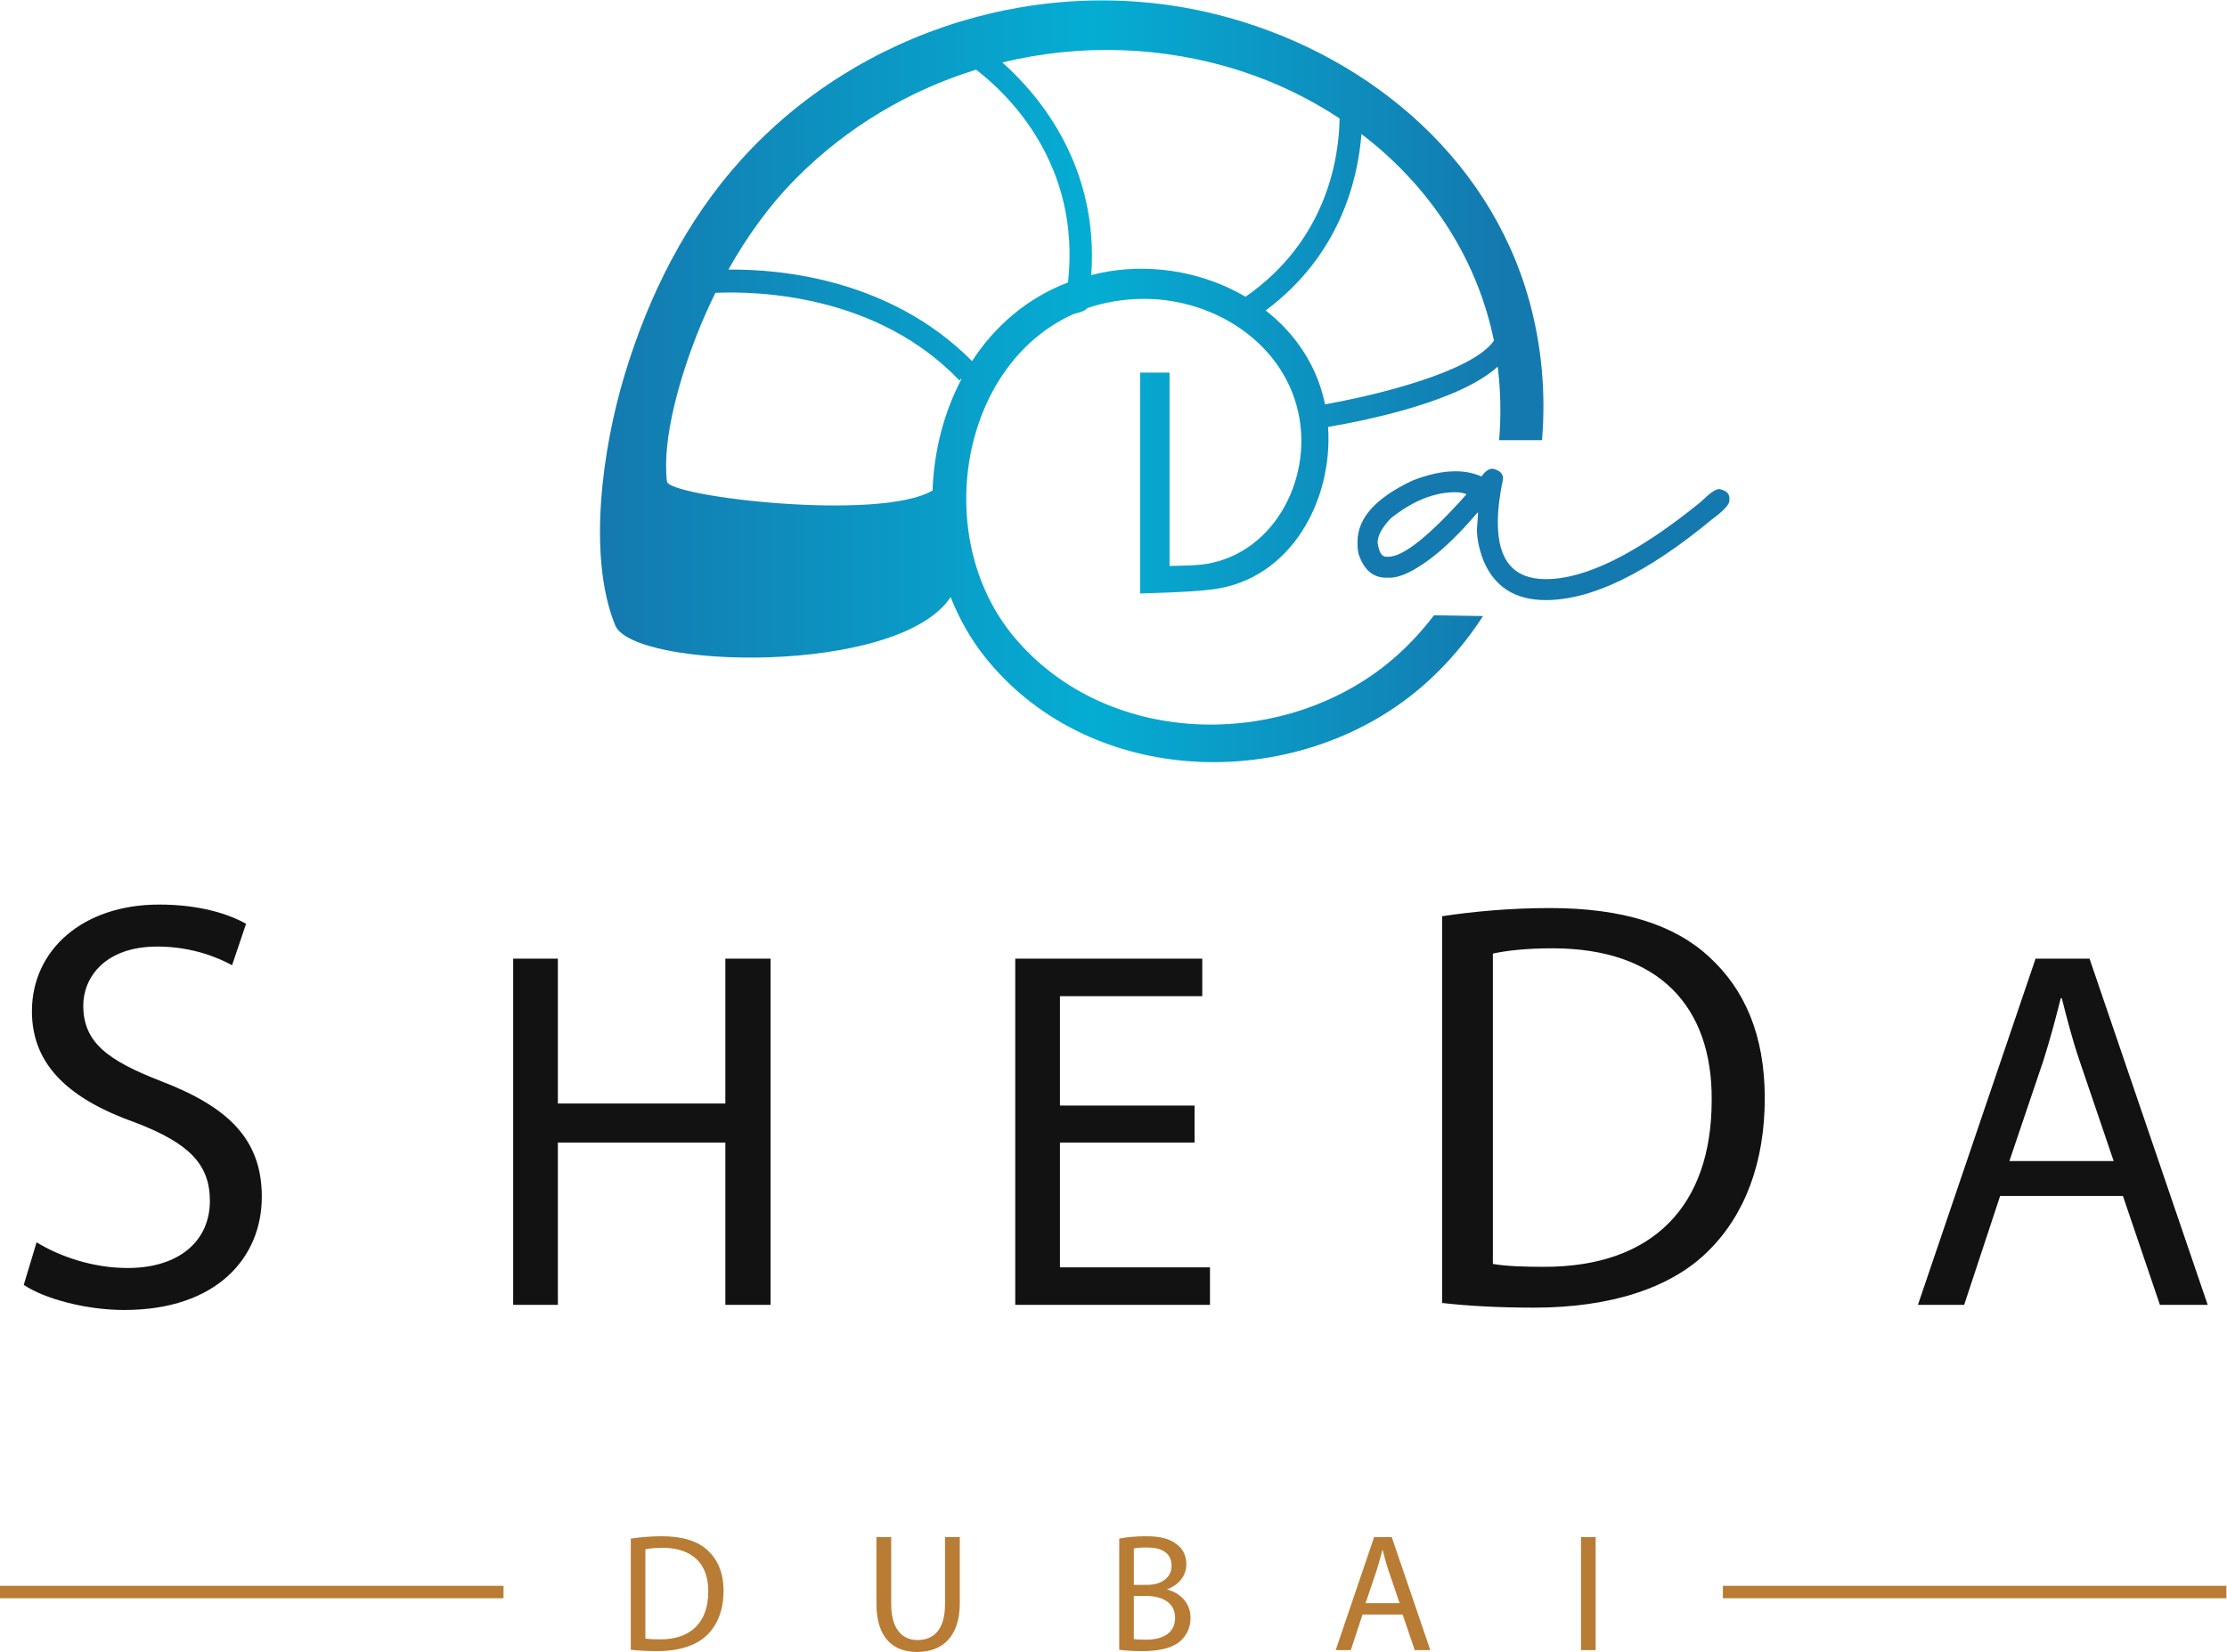 <?xml version="1.0" encoding="UTF-8" standalone="no"?>
<!-- Created with Inkscape (http://www.inkscape.org/) -->
<svg xmlns:inkscape="http://www.inkscape.org/namespaces/inkscape" xmlns:sodipodi="http://sodipodi.sourceforge.net/DTD/sodipodi-0.dtd" xmlns="http://www.w3.org/2000/svg" xmlns:svg="http://www.w3.org/2000/svg" version="1.1" id="svg2" xml:space="preserve" width="450.907" height="334.56" viewBox="0 0 450.907 334.56" sodipodi:docname="SheDa_fullcolor.svg" inkscape:version="1.1 (1:1.1+202105261517+ce6663b3b7)"><defs id="defs6"><clipPath id="clipPath38"><path d="m 1416.49,1764.61 c -80.25,-47.51 -400.57,-9.46 -403.38,13.55 -8.11,66.24 21.39,162.09 44.98,222.17 8.63,21.98 18.17,43.54 28.61,64.6 64.49,2.8 245.55,-2.32 370.66,-133.18 l 3.9,3.74 c -27.5,-51.64 -42.7,-110.78 -44.77,-170.88 z m -206.72,474.81 c 77.21,77.68 171.42,133.21 272.86,164.58 48.6,-37.37 159.53,-143.7 139.61,-323.25 -62.61,-23.99 -111.39,-66.64 -145.75,-119.52 -123.46,124.27 -289.27,139.88 -370.14,139.03 28.51,50.42 62.2,97.69 103.42,139.16 z m 675.76,162.33 c 53.24,-17.24 103.42,-41.64 149.21,-71.87 -0.92,-60.88 -19.74,-185.34 -142.84,-270.9 -60.81,35.8 -135.37,49.84 -205.26,38.96 -10,-1.56 -19.67,-3.62 -29.13,-6 11.92,164.7 -78.21,272.44 -135.03,323.02 118.04,28.67 243.9,25.36 363.05,-13.21 z m 382,-401.61 c 1.31,-5.89 1.68,-7.89 1.68,-7.89 -32.56,-46.79 -175.69,-82.48 -256.53,-96.7 -3.47,16.57 -8.58,32.81 -15.54,48.37 -17.01,38.01 -43.12,69.51 -74.67,94.21 112.22,83.58 140.02,197.44 145.45,268.14 98.77,-75.45 171.9,-180.9 199.61,-306.13 z m -89.42,-425.11 c -16.36,-21.54 -34.65,-41.69 -54.93,-59.99 -162.12,-146.26 -440.35,-145.5 -584.11,28.54 -124.62,150.88 -81.19,411.53 91.53,489.1 0,0 19.34,4.44 20.17,8.75 26.37,9.09 55.34,14.25 86.96,14.31 109.6,0.21 217.97,-70.8 236.33,-183.21 16.97,-103.86 -49.97,-216.86 -161.43,-221.49 0,0 -19.27,-0.93 -36.2,-1.08 v 293.76 h -44.7 v -335.58 l 43.13,1.45 c 23.72,1.31 45.38,1.88 67.96,4.88 118.49,15.74 182.05,135.73 174.43,246.68 66.9,11.49 200.99,40.13 257.63,91.62 4.61,-36.85 5.29,-74.39 2.21,-111.68 h 65.11 c 5.96,70.99 -0.38,143.07 -19.27,211.42 -62.15,224.88 -255.64,381.03 -476.94,435.84 -259.28,64.22 -540.52,-22.79 -719.65,-220.55 -84.53,-93.34 -140.891,-206.57 -177.328,-326.64 -34.418,-113.4 -56.887,-277.13 -14.641,-381.21 27.305,-66.99 430.539,-77.06 509.549,42.69 13.15,-33.22 30.86,-64.68 53.59,-92.86 163.52,-202.7 483.31,-205.23 670.03,-36.33 32.97,29.83 61.31,63.69 85.12,100.39 z" id="path36"/></clipPath><linearGradient x1="0" y1="0" x2="1" y2="0" gradientUnits="userSpaceOnUse" gradientTransform="matrix(1433.02,0,0,-1433.02,911.342,1930.55)" spreadMethod="pad" id="linearGradient48"><stop style="stop-opacity:1;stop-color:#1479af" offset="0" id="stop40"/><stop style="stop-opacity:1;stop-color:#05add3" offset="0.522" id="stop42"/><stop style="stop-opacity:1;stop-color:#1479af" offset="0.958" id="stop44"/><stop style="stop-opacity:1;stop-color:#1479af" offset="1" id="stop46"/></linearGradient></defs><g id="g8" inkscape:groupmode="layer" inkscape:label="ink_ext_XXXXXX" transform="matrix(1.333,0,0,-1.333,0,334.56)"><g id="g10" transform="scale(0.1)"><path d="M 55.578,622.359 C 90.152,601.09 140.664,583.328 193.84,583.328 c 78.871,0 124.961,41.66 124.961,101.934 0,55.847 -31.906,87.75 -112.571,118.777 -97.472,34.539 -157.742,85.082 -157.742,169.262 0,93.079 77.117,162.199 193.196,162.199 61.179,0 105.476,-14.18 132.082,-29.24 l -21.274,-62.94 c -19.512,10.64 -59.387,28.36 -113.441,28.36 -81.539,0 -112.571,-48.75 -112.571,-89.5 0,-55.848 36.333,-83.301 118.782,-115.239 101.019,-38.961 152.41,-87.722 152.41,-175.472 0,-92.168 -68.238,-171.949 -209.133,-171.949 -57.633,0 -120.535,16.839 -152.473,38.121 l 19.512,64.718" style="fill:#131212;fill-opacity:1;fill-rule:nonzero;stroke:none" id="path12"/><path d="M 847.367,1053.32 V 833.238 h 254.393 v 220.082 h 68.67 V 527.34 h -68.67 V 773.93 H 847.367 V 527.34 h -67.898 v 525.98 h 67.898" style="fill:#131212;fill-opacity:1;fill-rule:nonzero;stroke:none" id="path14"/><path d="M 1814.43,773.93 H 1609.99 V 584.301 h 227.87 V 527.34 h -295.77 v 525.98 h 284.06 V 996.332 H 1609.99 V 830.121 h 204.44 V 773.93" style="fill:#131212;fill-opacity:1;fill-rule:nonzero;stroke:none" id="path16"/><path d="m 2267.57,589.539 c 19.48,-3.539 47.84,-4.418 77.99,-4.418 164.83,0 254.37,92.168 254.37,253.457 0.88,140.934 -78.9,230.472 -241.98,230.472 -39.87,0 -69.99,-3.58 -90.38,-8 z m -77.12,528.231 c 46.97,7.09 102.81,12.43 163.96,12.43 110.81,0 189.68,-25.7 241.95,-74.45 53.21,-48.76 84.2,-117.898 84.2,-214.5 0,-97.48 -30.12,-177.262 -85.96,-232.191 -55.85,-55.848 -148.02,-85.957 -264.1,-85.957 -54.96,0 -101.05,2.628 -140.05,7.089 v 587.579" style="fill:#131212;fill-opacity:1;fill-rule:nonzero;stroke:none" id="path18"/><path d="m 3210.5,745.84 -51.49,151.41 c -11.71,34.309 -19.5,65.52 -27.32,95.961 h -1.55 C 3122.33,962 3113.76,930.012 3103.6,898.02 l -51.49,-152.18 z m -172.45,-53.07 -54.62,-165.43 h -70.24 l 178.69,525.98 h 81.97 l 179.47,-525.98 h -72.57 l -56.19,165.43 h -186.51" style="fill:#131212;fill-opacity:1;fill-rule:nonzero;stroke:none" id="path20"/><path d="m 980.285,20.379 c 5.606,-1.02 13.758,-1.277 22.425,-1.277 47.38,0 73.11,26.488 73.11,72.859 0.25,40.508 -22.68,66.238 -69.55,66.238 -11.465,0 -20.125,-1.019 -25.985,-2.301 z m -22.16,151.832 c 13.496,2.039 29.551,3.57 47.125,3.57 31.85,0 54.52,-7.39 69.55,-21.402 15.28,-14.008 24.2,-33.891 24.2,-61.648 0,-28.031 -8.66,-50.961 -24.71,-66.75 -16.05,-16.039 -42.54,-24.711 -75.915,-24.711 -15.797,0 -29.043,0.77 -40.25,2.039 V 172.211" style="fill:#b87c34;fill-opacity:1;fill-rule:nonzero;stroke:none" id="path22"/><path d="M 1353.66,174.5 V 72.859 c 0,-38.469 17.07,-54.781 40,-54.781 25.47,0 41.78,16.82 41.78,54.781 V 174.5 h 22.42 V 74.379 C 1457.86,21.648 1430.09,0 1392.9,0 c -35.16,0 -61.66,20.121 -61.66,73.359 V 174.5 h 22.42" style="fill:#b87c34;fill-opacity:1;fill-rule:nonzero;stroke:none" id="path24"/><path d="m 1722.2,19.609 c 4.34,-0.758 10.7,-1.008 18.6,-1.008 22.93,0 44.07,8.398 44.07,33.367 0,23.43 -20.12,33.113 -44.33,33.113 h -18.34 z m 0,82.289 h 20.13 c 23.44,0 37.19,12.231 37.19,28.793 0,20.118 -15.29,28.008 -37.7,28.008 -10.2,0 -16.05,-0.758 -19.62,-1.519 z m -22.16,70.313 c 9.68,2.039 24.97,3.57 40.5,3.57 22.17,0 36.43,-3.82 47.13,-12.48 8.92,-6.629 14.27,-16.821 14.27,-30.321 0,-16.558 -10.96,-31.082 -29.05,-37.699 v -0.52 c 16.31,-4.07 35.42,-17.582 35.42,-43.051 0,-14.781 -5.86,-25.98 -14.52,-34.391 -11.98,-10.961 -31.34,-16.051 -59.36,-16.051 -15.28,0 -27,1.02 -34.39,2.039 V 172.211" style="fill:#b87c34;fill-opacity:1;fill-rule:nonzero;stroke:none" id="path26"/><path d="m 2125.9,74.129 -16.81,49.422 c -3.82,11.211 -6.37,21.398 -8.91,31.328 h -0.51 c -2.55,-10.18 -5.35,-20.629 -8.66,-31.07 L 2074.19,74.129 Z M 2069.61,56.809 2051.77,2.801 h -22.93 L 2087.19,174.5 h 26.75 L 2172.53,2.801 h -23.7 l -18.34,54.008 h -60.88" style="fill:#b87c34;fill-opacity:1;fill-rule:nonzero;stroke:none" id="path28"/><path d="M 2423.63,174.5 V 2.801 h -22.17 V 174.5 h 22.17" style="fill:#b87c34;fill-opacity:1;fill-rule:nonzero;stroke:none" id="path30"/><g id="g32"><g id="g34" clip-path="url(#clipPath38)"><path d="m 1416.49,1764.61 c -80.25,-47.51 -400.57,-9.46 -403.38,13.55 -8.11,66.24 21.39,162.09 44.98,222.17 8.63,21.98 18.17,43.54 28.61,64.6 64.49,2.8 245.55,-2.32 370.66,-133.18 l 3.9,3.74 c -27.5,-51.64 -42.7,-110.78 -44.77,-170.88 z m -206.72,474.81 c 77.21,77.68 171.42,133.21 272.86,164.58 48.6,-37.37 159.53,-143.7 139.61,-323.25 -62.61,-23.99 -111.39,-66.64 -145.75,-119.52 -123.46,124.27 -289.27,139.88 -370.14,139.03 28.51,50.42 62.2,97.69 103.42,139.16 z m 675.76,162.33 c 53.24,-17.24 103.42,-41.64 149.21,-71.87 -0.92,-60.88 -19.74,-185.34 -142.84,-270.9 -60.81,35.8 -135.37,49.84 -205.26,38.96 -10,-1.56 -19.67,-3.62 -29.13,-6 11.92,164.7 -78.21,272.44 -135.03,323.02 118.04,28.67 243.9,25.36 363.05,-13.21 z m 382,-401.61 c 1.31,-5.89 1.68,-7.89 1.68,-7.89 -32.56,-46.79 -175.69,-82.48 -256.53,-96.7 -3.47,16.57 -8.58,32.81 -15.54,48.37 -17.01,38.01 -43.12,69.51 -74.67,94.21 112.22,83.58 140.02,197.44 145.45,268.14 98.77,-75.45 171.9,-180.9 199.61,-306.13 z m -89.42,-425.11 c -16.36,-21.54 -34.65,-41.69 -54.93,-59.99 -162.12,-146.26 -440.35,-145.5 -584.11,28.54 -124.62,150.88 -81.19,411.53 91.53,489.1 0,0 19.34,4.44 20.17,8.75 26.37,9.09 55.34,14.25 86.96,14.31 109.6,0.21 217.97,-70.8 236.33,-183.21 16.97,-103.86 -49.97,-216.86 -161.43,-221.49 0,0 -19.27,-0.93 -36.2,-1.08 v 293.76 h -44.7 v -335.58 l 43.13,1.45 c 23.72,1.31 45.38,1.88 67.96,4.88 118.49,15.74 182.05,135.73 174.43,246.68 66.9,11.49 200.99,40.13 257.63,91.62 4.61,-36.85 5.29,-74.39 2.21,-111.68 h 65.11 c 5.96,70.99 -0.38,143.07 -19.27,211.42 -62.15,224.88 -255.64,381.03 -476.94,435.84 -259.28,64.22 -540.52,-22.79 -719.65,-220.55 -84.53,-93.34 -140.891,-206.57 -177.328,-326.64 -34.418,-113.4 -56.887,-277.13 -14.641,-381.21 27.305,-66.99 430.539,-77.06 509.549,42.69 13.15,-33.22 30.86,-64.68 53.59,-92.86 163.52,-202.7 483.31,-205.23 670.03,-36.33 32.97,29.83 61.31,63.69 85.12,100.39 l -74.55,1.19" style="fill:url(#linearGradient48);fill-opacity:1;fill-rule:nonzero;stroke:none" id="path50"/></g></g><path d="m 2092.48,1685.28 c 2.02,-14.24 6.38,-21.36 13.07,-21.36 h 3.05 c 22.95,0 62.61,31.67 118.99,95.02 -4.95,2.02 -10.61,3.05 -17,3.05 -32.25,0 -64.94,-13.23 -98.06,-39.66 -13.37,-13.95 -20.05,-26.31 -20.05,-37.05 z m 174.77,112.45 c 10.46,-2.34 15.69,-7.27 15.69,-14.82 v -0.87 c -5.23,-25.28 -7.84,-46.79 -7.84,-64.51 v -2.18 c 0,-56.95 24.25,-85.42 72.79,-85.42 60.73,0 139.18,39.07 235.36,117.24 13.35,13.08 22.66,19.62 27.89,19.62 h 0.87 c 9.87,-2.34 14.82,-6.84 14.82,-13.52 v -3.92 c 0,-6.1 -8.71,-15.55 -26.15,-28.33 -98.79,-81.94 -183.06,-122.91 -252.79,-122.91 -46.79,0 -78.46,20.34 -95.02,61.02 -6.39,17.14 -9.59,32.69 -9.59,46.64 1.16,13.94 1.75,22.22 1.75,24.84 v 0.43 h -0.88 c -26.44,-31.09 -50.71,-54.77 -72.78,-71.04 -25,-18.6 -45.19,-27.89 -60.59,-27.89 h -5.23 c -20.34,0 -34.43,12.34 -42.27,37.04 -0.88,4.36 -1.31,8.87 -1.31,13.51 v 4.36 c 0,35.45 27.6,66.25 82.81,92.41 24.12,9.58 46.05,14.38 65.81,14.38 h 0.87 c 13.66,0 26.59,-2.62 38.8,-7.85 5.51,7.85 11.17,11.77 16.99,11.77" style="fill:#1479af;fill-opacity:1;fill-rule:nonzero;stroke:none" id="path52"/><path d="m 2616.96,91.019 h 764.79" style="fill:none;stroke:#b87c34;stroke-width:18.848;stroke-linecap:butt;stroke-linejoin:miter;stroke-miterlimit:10;stroke-dasharray:none;stroke-opacity:1" id="path54"/><path d="M 0,91.019 H 764.793" style="fill:none;stroke:#b87c34;stroke-width:18.848;stroke-linecap:butt;stroke-linejoin:miter;stroke-miterlimit:10;stroke-dasharray:none;stroke-opacity:1" id="path56"/></g></g></svg>